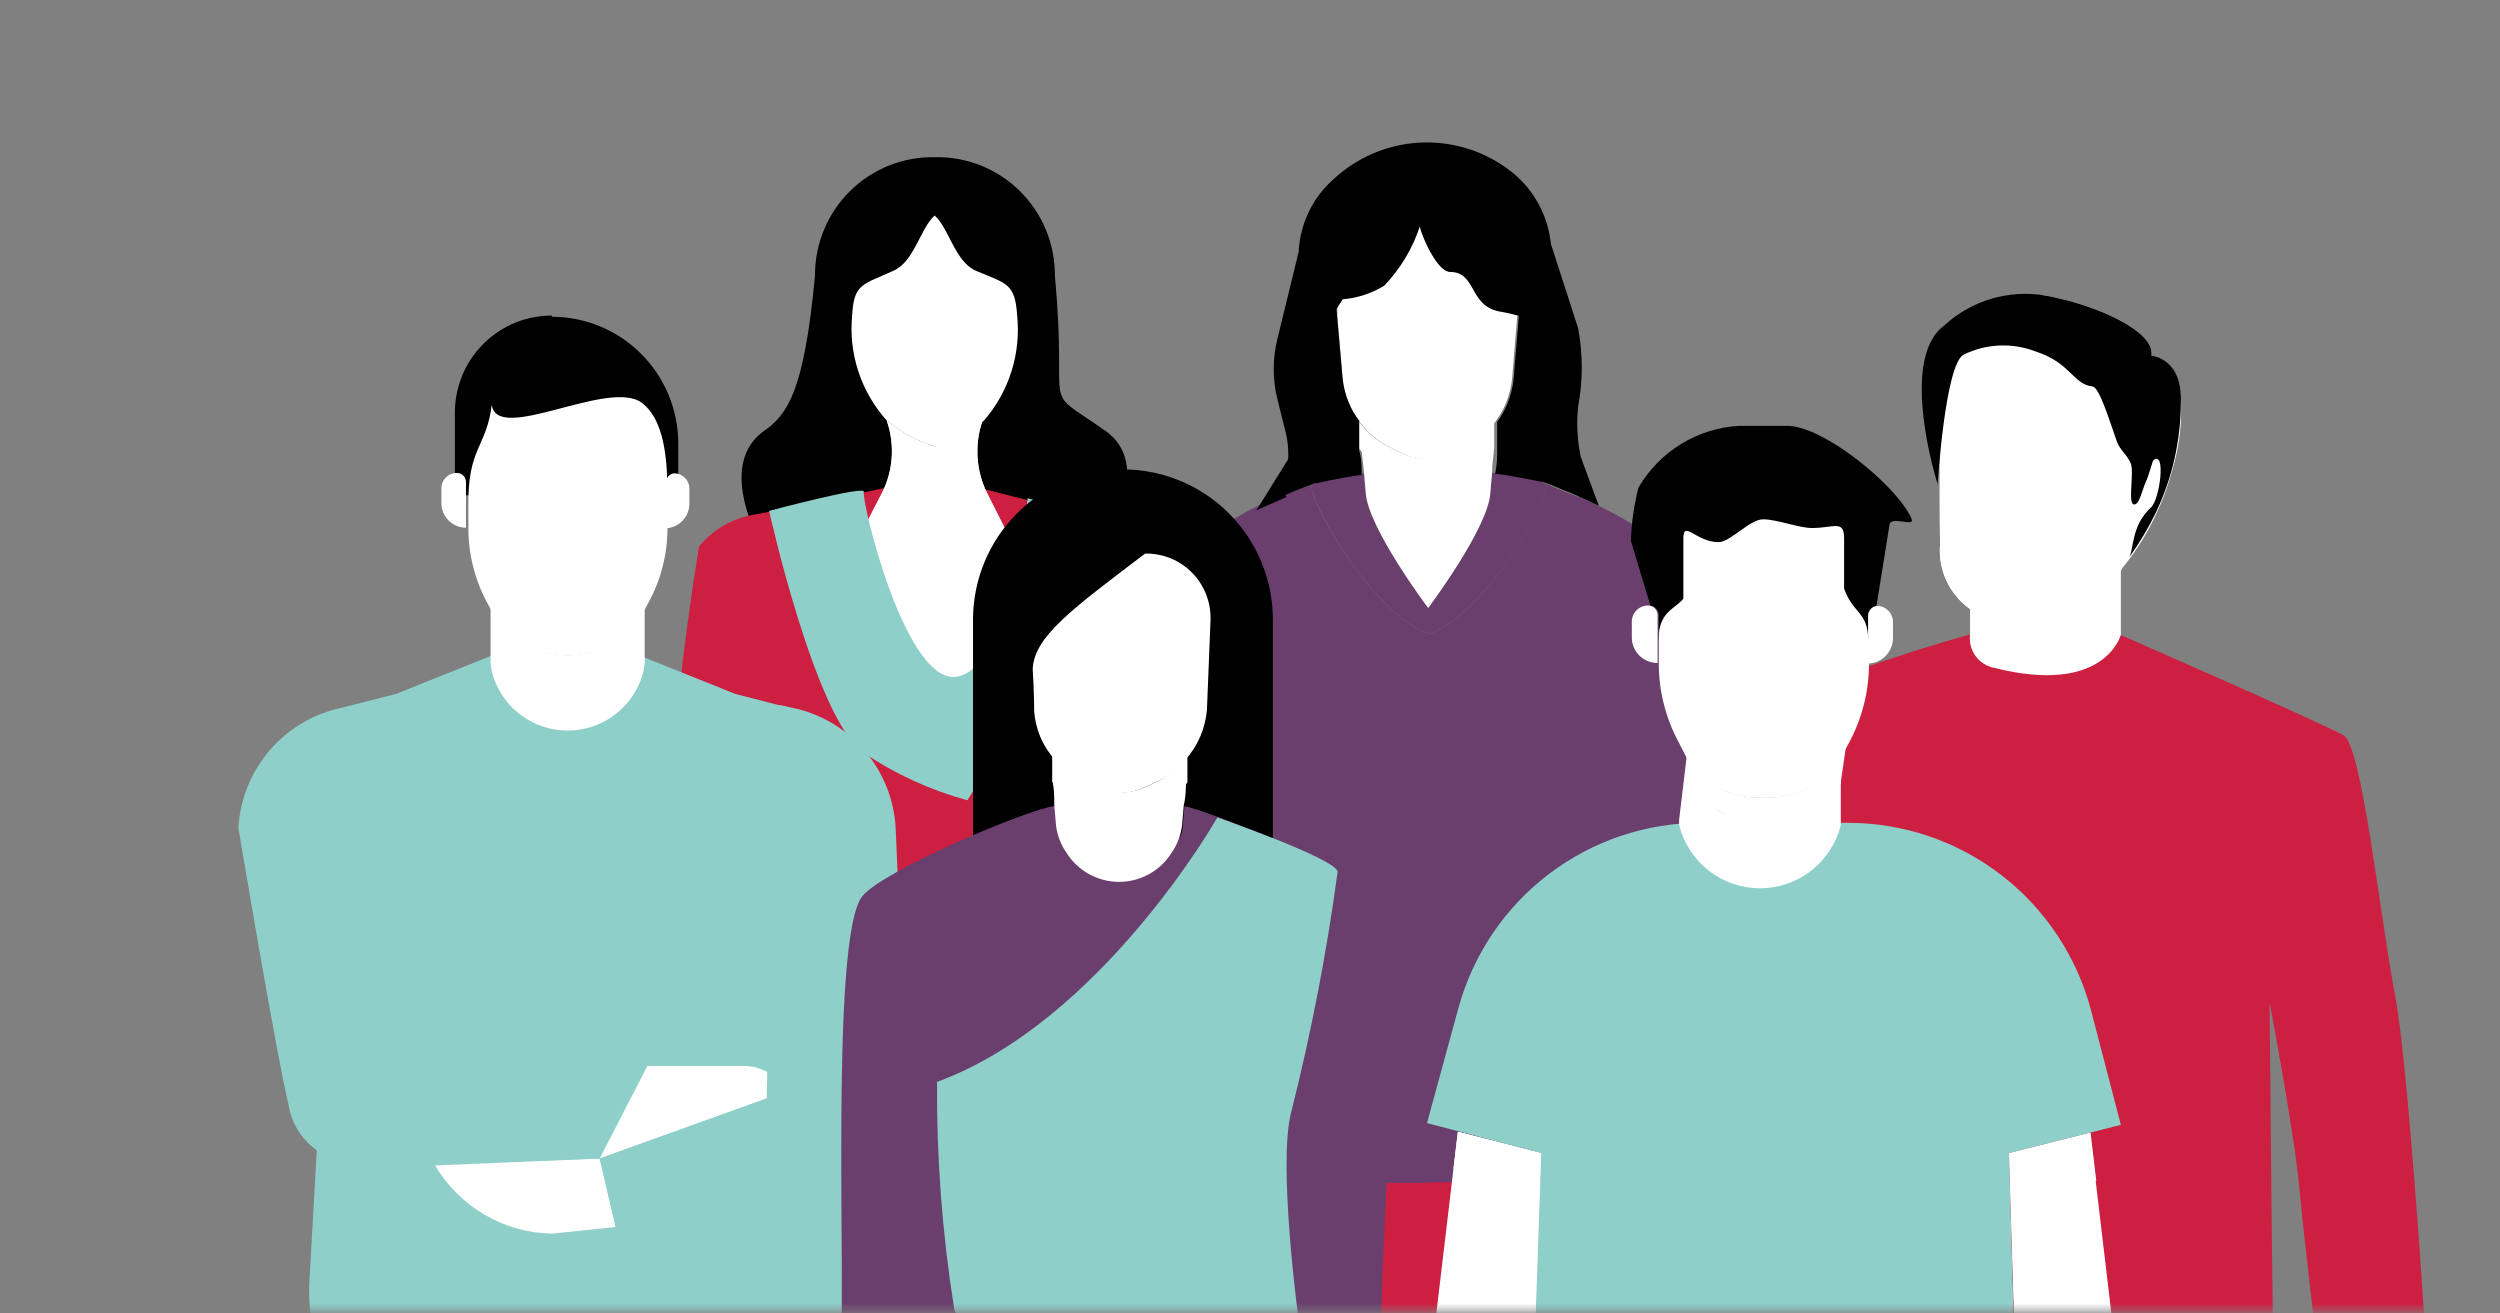 <svg width="375" height="197" viewBox="0 0 375 197" fill="none" xmlns="http://www.w3.org/2000/svg">
<rect x="0" y="0" width="375" height="197" fill="#808080" stroke="none"/>
<mask id="mask0_709_2091" style="mask-type:luminance" maskUnits="userSpaceOnUse" x="0" y="0" width="375" height="197">
<path d="M374.532 0H0V196.588H374.532V0Z" fill="white"/>
</mask>
<g mask="url(#mask0_709_2091)">
<path d="M365.087 222.372C365.087 219.081 361.668 162.057 359.284 149.435C356.901 136.813 354.292 111.93 351.548 110.307C348.805 108.684 317.995 95.206 317.995 95.206V85.649C319.045 82.579 320.563 79.69 322.492 77.084C325.672 72.273 327.246 66.575 326.99 60.811C327.35 53.869 322.492 53.463 322.492 53.463C323.077 49.812 314.126 45.8 306.48 44.447C303.41 44.148 300.319 44.747 297.582 46.171C294.844 47.595 292.576 49.783 291.053 52.471C290.553 53.414 290.288 54.464 290.28 55.531C290.272 56.598 290.522 57.652 291.008 58.602C291.008 58.602 291.008 74.154 291.008 81.637C290.847 83.505 291.177 85.384 291.967 87.084C292.756 88.785 293.976 90.248 295.506 91.329V95.16C285.209 98.05 275.1 101.573 265.235 105.709C263.661 106.926 260.738 122.298 259.883 129.736C258.669 143.936 255.025 173.462 253.541 181.035C252.057 188.608 250.168 219.397 250.348 220.524C250.528 221.651 253.451 222.012 253.451 222.012C256.551 222.455 259.705 222.333 262.762 221.651C263.386 221.626 263.98 221.369 264.426 220.93C264.426 220.93 267.979 194.423 268.924 186.58C269.868 178.736 272.747 156.603 272.747 156.603C272.747 156.603 273.196 191.043 272.432 195.009C269.958 208.533 273.376 208.263 273.376 208.263C282.172 209.793 291.077 210.607 300.003 210.697C312.631 211.095 325.271 210.854 337.875 209.976C337.875 209.976 341.113 211.193 340.933 198.751C340.753 186.309 340.439 150.382 340.439 150.382C340.439 150.382 344.262 170.487 344.936 178.511C345.611 186.535 350.019 222.552 350.154 223.139C350.514 224.581 353.797 225.212 353.797 225.212C356.801 225.247 359.804 225.112 362.793 224.806C363.116 224.847 363.444 224.811 363.75 224.701C364.057 224.591 364.333 224.41 364.556 224.173C364.78 223.936 364.944 223.649 365.036 223.336C365.129 223.023 365.146 222.693 365.087 222.372Z" fill="#CD1F40"/>
<path d="M291.008 81.682C290.847 83.551 291.178 85.429 291.967 87.129C292.756 88.83 293.976 90.293 295.506 91.374V95.206C295.369 96.328 295.659 97.461 296.317 98.379C296.976 99.298 297.954 99.935 299.059 100.164C315.791 104.402 318.13 95.206 318.13 95.206V85.649C319.181 82.579 320.698 79.69 322.627 77.084C325.807 72.273 327.382 66.575 327.125 60.811C327.485 53.869 322.627 53.463 322.627 53.463C323.212 49.812 314.262 45.8 306.615 44.447C303.545 44.148 300.455 44.747 297.717 46.171C294.979 47.595 292.711 49.783 291.188 52.471C290.667 53.403 290.379 54.447 290.348 55.514C290.316 56.582 290.543 57.641 291.008 58.602C291.008 58.602 290.828 74.199 291.008 81.682Z" fill="white"/>
<path d="M322.717 53.328C323.302 49.676 314.351 45.664 306.705 44.312C303.635 44.013 300.544 44.612 297.806 46.036C295.069 47.46 292.801 49.648 291.277 52.336C290.72 53.277 290.403 54.341 290.356 55.435C290.309 56.528 290.533 57.616 291.008 58.602C291.008 58.602 291.008 74.154 291.008 81.637C290.847 83.505 291.177 85.384 291.966 87.084C292.756 88.785 293.976 90.248 295.505 91.329C299.58 92.68 303.98 92.68 308.054 91.329C311.914 90.619 315.419 88.616 317.994 85.649C320.161 83.077 321.976 80.227 323.392 77.174C325.823 72.062 327.098 66.474 327.125 60.811C327.485 53.733 322.717 53.328 322.717 53.328Z" fill="white"/>
<path d="M322.717 53.328C323.302 49.676 314.352 45.664 306.705 44.312C304.017 43.871 301.264 44.048 298.654 44.829C296.044 45.61 293.645 46.974 291.638 48.82C284.666 53.959 290.648 72.621 290.648 72.621C290.648 72.621 291.773 54.59 294.561 53.193C296.239 52.37 298.068 51.905 299.934 51.827C301.8 51.75 303.661 52.061 305.401 52.742C310.573 54.41 310.933 57.61 313.857 57.971C314.936 57.971 316.645 63.831 317.545 66.265C318.04 67.573 319.074 68.204 319.614 69.511C320.154 70.818 319.164 75.326 320.019 75.642C320.873 75.957 321.368 73.343 321.863 72.306C322.358 71.269 322.852 69.15 323.032 69.015C324.921 67.528 323.977 74.875 322.672 76.092C319.569 78.932 320.154 82.494 319.299 83.711C320.863 81.553 322.233 79.26 323.392 76.859C325.824 71.746 327.098 66.159 327.125 60.495C327.485 53.733 322.717 53.328 322.717 53.328Z" fill="black"/>
<path d="M241.892 139.383C241.892 141.186 262.986 123.741 262.986 123.741C262.986 123.741 261.682 124.011 261.322 124.642C260.962 125.273 256.599 139.743 256.599 139.743L257.724 140.78C260.144 140.94 262.518 141.52 264.74 142.493C266.494 143.169 267.529 144.432 267.259 144.973C266.989 145.513 260.467 155.611 258.039 158.496C260.467 155.656 267.259 144.973 267.259 144.973C269.051 145.379 270.91 145.379 272.701 144.973C272.701 144.973 278.459 134.514 279.403 131.99C280.348 129.466 275.715 127.482 275.715 127.482C275.715 127.482 261.907 131.99 260.737 127.031C259.568 122.073 257.499 90.563 252.461 84.387C247.618 79.974 241.987 76.518 235.864 74.199L234.695 73.748L232.761 72.937L231.097 72.126H230.737L231.951 72.576C232.221 75.191 222.956 92.005 214.365 95.116C205.819 92.05 196.374 75.281 196.689 72.576L197.903 72.126H197.588L197.048 72.351L196.329 72.621L194.395 73.388L193.27 73.884C187.137 76.194 181.513 79.686 176.718 84.162C170.916 90.833 150.586 107.557 149.417 112.696C148.247 117.835 152.925 127.978 152.925 127.978C152.925 127.978 148.427 129.916 149.282 132.486C150.136 135.055 156.074 145.423 156.074 145.423C157.851 145.816 159.693 145.816 161.471 145.423C161.471 144.882 162.235 143.665 163.99 142.944C166.176 141.921 168.517 141.266 170.916 141.006L172.041 140.014C172.041 140.014 167.543 125.544 167.273 124.913C167.003 124.281 165.564 124.011 165.564 124.011C165.564 124.011 185.624 146.866 185.489 145.063" fill="#6A3F6E"/>
<path d="M184.41 151.103C183.69 156.017 189.312 144.837 188.278 147.317C189.393 147.037 190.553 146.985 191.689 147.163C192.824 147.341 193.913 147.746 194.89 148.354C196.284 149.165 194.89 150.607 193.54 150.517C192.586 150.231 191.607 150.035 190.617 149.931C189.762 149.931 189.087 149.931 188.953 150.292C189.685 150.463 190.395 150.72 191.066 151.058C193.077 152.305 194.908 153.822 196.509 155.566C196.573 155.792 196.583 156.03 196.537 156.26C196.492 156.491 196.393 156.707 196.248 156.892C196.103 157.077 195.917 157.224 195.704 157.323C195.492 157.422 195.259 157.468 195.025 157.459C194.485 157.459 188.503 153.898 187.018 154.71C187.018 154.71 188.863 155.296 190.977 156.197C192.581 156.776 194.096 157.58 195.474 158.586C195.571 158.805 195.613 159.045 195.594 159.283C195.576 159.522 195.498 159.753 195.369 159.954C195.24 160.155 195.062 160.321 194.853 160.436C194.644 160.552 194.409 160.613 194.17 160.615C191.561 160.615 187.603 158.181 185.894 158.406C185.354 158.406 184.994 158.767 185.264 159.037C185.534 159.308 191.201 161.697 191.561 162.463C191.921 163.229 191.561 164.402 190.662 164.356C188.456 164.109 186.327 163.403 184.41 162.283C181.842 173.91 180.709 185.81 181.036 197.715C182.071 220.75 183.105 249.555 183.105 249.555C183.105 249.555 188.323 256.136 214.59 256.046C240.857 256.046 246.075 249.42 246.075 249.42C246.075 249.42 246.974 220.569 247.874 197.534C248.16 185.684 246.981 173.843 244.365 162.283C242.507 163.267 240.475 163.88 238.383 164.086C237.484 164.086 237.169 162.959 237.484 162.193C237.799 161.426 242.881 159.488 243.511 158.767C244.141 158.045 243.511 158.181 242.881 158.091C241.172 158.091 237.484 160.435 234.875 160.39C233.841 160.39 233.031 159.172 233.526 158.361C234.755 157.317 236.155 156.493 237.664 155.927C239.823 155.025 241.757 154.484 241.667 154.439C240.138 153.628 234.425 157.234 233.886 157.234C233.651 157.243 233.418 157.196 233.206 157.098C232.993 156.999 232.807 156.851 232.662 156.667C232.517 156.482 232.418 156.265 232.373 156.035C232.327 155.805 232.337 155.567 232.401 155.341C234.002 153.597 235.833 152.08 237.844 150.833C238.498 150.49 239.193 150.233 239.913 150.067C239.913 149.841 239.103 149.751 238.248 149.706C237.258 149.814 236.28 150.01 235.325 150.292C234.11 150.292 232.626 148.985 233.976 148.173C234.949 147.558 236.036 147.146 237.172 146.96C238.308 146.774 239.469 146.819 240.587 147.091C239.553 144.612 243.511 144.387 242.746 139.428C241.618 130.458 241.377 121.398 242.027 112.381" fill="#6A3F6E"/>
<path d="M164.08 149.165C165.879 148.128 167.588 146.956 169.387 145.829C171.186 144.702 171.726 144.567 172.895 143.981C171.816 142.403 171.006 141.006 171.006 141.006L172.131 140.014C172.131 140.014 167.633 125.544 167.363 124.913C167.093 124.282 165.654 124.011 165.654 124.011C163.956 124.03 162.266 124.242 160.616 124.642C157.952 125.449 155.376 126.521 152.925 127.843C152.925 127.843 148.427 129.781 149.282 132.351C150.136 134.92 156.074 145.288 156.074 145.288C157.851 145.681 159.693 145.681 161.471 145.288L164.08 149.165Z" fill="#F0EEF6"/>
<path d="M181.126 197.624C182.161 220.659 183.195 249.464 183.195 249.464C183.195 249.464 188.413 256.046 214.68 255.956V177.429H182.206C181.297 184.12 180.936 190.874 181.126 197.624Z" fill="#CD1F40"/>
<path d="M246.974 177.339H214.455V255.866C240.722 255.866 245.94 249.239 245.94 249.239C245.94 249.239 246.839 220.389 247.739 197.354C248.026 190.673 247.77 183.979 246.974 177.339Z" fill="#CD1F40"/>
<path d="M264.741 148.759C262.897 147.722 261.142 146.55 259.343 145.468C258.212 144.781 257.041 144.164 255.835 143.62C256.914 142.042 257.724 140.645 257.724 140.645L256.6 139.743C256.6 139.743 261.097 125.318 261.322 124.642C261.547 123.966 262.986 123.741 262.986 123.741C264.684 123.76 266.374 123.971 268.024 124.372C270.691 125.15 273.269 126.207 275.715 127.527C275.715 127.527 280.213 129.466 279.403 132.035C278.594 134.605 272.702 145.018 272.702 145.018C270.91 145.424 269.051 145.424 267.259 145.018L264.741 148.759Z" fill="#F0EEF6"/>
<path d="M223.81 70.909L223.54 73.974C223.181 79.203 214.23 91.194 214.23 91.194C214.23 91.194 205.234 79.248 204.83 74.019L204.56 70.954C200.827 71.495 197.903 72.126 197.903 72.126L196.689 72.576C196.419 75.191 205.684 91.96 214.365 95.116C222.911 92.005 232.356 75.191 231.951 72.576L230.737 72.126C230.737 72.126 227.499 71.404 223.81 70.909Z" fill="#6A3F6E"/>
<path d="M191.337 162.283C190.977 161.516 185.669 159.578 185.04 158.857C184.41 158.135 185.04 158.271 185.669 158.226C187.378 158.226 191.337 160.525 193.945 160.434C194.184 160.433 194.419 160.371 194.628 160.256C194.838 160.14 195.015 159.975 195.144 159.773C195.274 159.572 195.351 159.342 195.37 159.103C195.388 158.864 195.347 158.625 195.25 158.406C193.871 157.4 192.357 156.595 190.752 156.017C188.638 155.115 186.659 154.619 186.794 154.529C188.278 153.718 194.26 157.324 194.8 157.279C195.034 157.288 195.267 157.241 195.48 157.142C195.692 157.044 195.879 156.896 196.024 156.711C196.168 156.527 196.267 156.31 196.313 156.08C196.358 155.849 196.348 155.611 196.284 155.386C194.684 153.641 192.853 152.124 190.842 150.878C190.17 150.539 189.46 150.282 188.728 150.111C188.728 149.886 189.537 149.796 190.392 149.751C191.383 149.854 192.361 150.05 193.316 150.337C194.53 150.337 196.059 148.984 194.665 148.173C193.688 147.566 192.6 147.161 191.464 146.983C190.328 146.805 189.168 146.857 188.053 147.136C185.714 147.903 179.867 149.706 178.788 149.976C177.708 150.247 175.279 147.136 173.75 145.108C172.221 143.079 170.917 140.825 170.917 140.825C168.497 141.018 166.126 141.612 163.9 142.583C162.146 143.305 161.156 144.522 161.381 145.063C161.606 145.604 168.263 155.701 170.692 158.586C171.706 159.501 172.936 160.142 174.266 160.449C175.595 160.757 176.981 160.721 178.293 160.344C180.422 160.658 182.488 161.312 184.41 162.283C186.235 163.347 188.253 164.036 190.347 164.311C191.292 164.266 191.651 163.094 191.337 162.283Z" fill="#FAD2BF"/>
<path d="M267.26 144.973C267.53 144.432 266.495 143.169 264.741 142.493C262.519 141.52 260.144 140.94 257.724 140.78C256.869 142.255 255.938 143.684 254.936 145.063C253.406 147.136 251.337 150.337 249.898 149.976L247.11 149.165L245.76 148.759L244.321 148.308L240.633 147.181C239.515 146.909 238.353 146.864 237.217 147.05C236.081 147.236 234.995 147.648 234.021 148.263C232.672 149.075 234.021 150.472 235.37 150.382C236.326 150.1 237.304 149.904 238.294 149.796C239.148 149.796 239.868 149.796 239.958 150.157C239.239 150.323 238.543 150.58 237.889 150.923C235.879 152.171 234.048 153.687 232.447 155.431C232.383 155.657 232.373 155.895 232.418 156.125C232.463 156.356 232.563 156.572 232.707 156.757C232.852 156.941 233.038 157.089 233.251 157.188C233.464 157.286 233.697 157.333 233.931 157.324C234.471 157.324 240.183 153.718 241.712 154.529C241.712 154.529 239.868 155.115 237.709 156.017C236.2 156.583 234.8 157.407 233.571 158.451C233.076 159.262 233.886 160.435 234.92 160.48C237.529 160.48 241.217 158 242.927 158.181C243.421 158.181 243.781 158.586 243.556 158.857C243.331 159.127 237.844 161.516 237.529 162.283C237.214 163.049 237.529 164.221 238.429 164.176C240.511 163.936 242.528 163.293 244.366 162.283C246.271 161.342 248.326 160.747 250.438 160.525H252.912C253.869 160.607 254.832 160.462 255.723 160.102C256.613 159.741 257.407 159.176 258.039 158.451C260.468 155.611 267.26 144.973 267.26 144.973Z" fill="#FAD2BF"/>
<path d="M214.23 91.194C214.23 91.194 223.226 79.203 223.541 73.974L223.811 70.908C223.811 69.601 224.035 68.339 224.125 67.212C222.971 68.626 221.53 69.779 219.897 70.593L218.053 71.494C216.839 72.078 215.51 72.381 214.163 72.381C212.816 72.381 211.486 72.078 210.272 71.494L208.473 70.638C206.833 69.836 205.389 68.682 204.245 67.257C204.245 68.339 204.515 69.601 204.605 70.863L204.875 73.929C205.235 79.248 214.23 91.194 214.23 91.194Z" fill="white"/>
<path d="M208.473 70.773L210.272 71.63C211.487 72.213 212.816 72.517 214.163 72.517C215.51 72.517 216.839 72.213 218.053 71.63L219.898 70.728C221.53 69.914 222.971 68.762 224.126 67.347V66.671V63.11C222.954 64.742 221.413 66.07 219.628 66.987L217.829 67.888C216.614 68.472 215.285 68.775 213.938 68.775C212.591 68.775 211.262 68.472 210.047 67.888L208.248 66.987C206.463 66.07 204.922 64.742 203.75 63.11V63.831V64.282V64.868V65.544V66.356C203.75 66.626 203.75 66.897 203.75 67.167C205.01 68.734 206.631 69.972 208.473 70.773Z" fill="white"/>
<path d="M208.473 67.077L210.272 67.978C211.486 68.562 212.816 68.865 214.163 68.865C215.509 68.865 216.839 68.562 218.053 67.978L219.852 67.077C221.637 66.16 223.179 64.832 224.35 63.2C224.962 62.36 225.475 61.453 225.879 60.495C226.375 59.285 226.693 58.01 226.824 56.709C226.824 56.709 227.229 51.57 227.589 47.422C227.589 46.701 227.589 36.378 227.589 35.657C223.238 34.173 218.689 33.352 214.095 33.223C209.493 33.346 204.939 34.198 200.602 35.747C200.602 36.468 200.602 46.746 200.602 47.513L201.411 56.799C201.539 58.086 201.858 59.347 202.356 60.54C202.755 61.51 203.285 62.42 203.93 63.245C205.119 64.866 206.677 66.179 208.473 67.077Z" fill="white"/>
<path d="M192.821 74.244L193.945 73.748L195.879 72.982L196.599 72.712L197.139 72.486H197.453C197.453 72.486 200.512 71.765 204.245 71.224C204.245 69.962 204.245 68.7 203.885 67.618C203.885 67.347 203.885 67.077 203.885 66.806V65.995V65.319V64.733V64.282V63.11C203.24 62.284 202.71 61.374 202.311 60.405C201.813 59.212 201.494 57.951 201.366 56.664C201.366 56.664 200.827 50.623 200.467 46.341L201.411 44.898C203.608 44.706 205.731 44.012 207.618 42.87C210.072 40.31 211.917 37.228 213.016 33.854C212.656 33.854 215.265 40.751 217.514 40.796C221.472 40.796 220.302 45.755 224.8 46.701C226.233 46.939 227.647 47.286 229.028 47.738C229.388 48.279 227.544 45.98 227.903 46.521C227.544 50.758 227.049 56.799 227.049 56.799C226.918 58.1 226.6 59.376 226.104 60.585C225.7 61.543 225.187 62.45 224.575 63.29V66.671V67.347C224.575 68.474 224.575 69.736 224.26 71.044C227.948 71.54 231.052 72.261 231.052 72.261H231.412L232.716 72.757L234.65 73.568L235.82 74.019L239.823 75.867L237.124 68.564C236.586 66.078 236.449 63.521 236.719 60.991C237.447 57.103 237.447 53.114 236.719 49.226L232.626 36.559C232.418 34.496 231.806 32.495 230.826 30.67C229.846 28.844 228.517 27.23 226.914 25.92C223.177 22.904 218.505 21.294 213.707 21.368C208.91 21.442 204.29 23.196 200.647 26.326L200.197 26.731C198.593 28.106 197.287 29.795 196.359 31.694C195.431 33.594 194.9 35.663 194.8 37.776L191.606 50.848C190.88 53.81 190.88 56.903 191.606 59.864L192.731 64.372C193.135 65.838 193.303 67.36 193.225 68.88L188.458 76.543L192.956 74.56L192.821 74.244Z" fill="black"/>
<path d="M248.863 95.025V72.486H280.348V99.533C280.354 103.725 279.302 107.85 277.29 111.524L276.975 112.11L276.21 113.508C275.011 115.716 273.112 117.46 270.813 118.466C269.017 119.274 267.069 119.689 265.101 119.683H264.021C262.052 119.689 260.105 119.274 258.309 118.466C256.01 117.46 254.111 115.716 252.911 113.508L252.507 112.696L252.147 112.02L251.877 111.479C249.864 107.805 248.812 103.68 248.819 99.488V96.423C248.774 95.882 248.863 95.476 248.863 95.025Z" fill="white"/>
<path d="M302.117 197.038L301.352 172.966L313.496 169.901C313.496 169.901 319.793 223.364 322.492 244.912C322.922 247.506 323.678 250.035 324.741 252.44C325.967 256.836 326.439 261.409 326.135 265.963C325.667 269.025 324.679 271.983 323.212 274.708C321.181 277.271 318.715 279.454 315.925 281.155C314.396 281.155 314.576 279.036 315.385 277.819C316.195 276.602 318.129 272.95 318.894 271.553C319.033 269.123 318.866 266.684 318.399 264.295C318.039 263.529 317.05 261.771 316.24 261.861C315.43 261.951 314.396 266.369 313.721 268.082C313.047 269.795 311.787 270.742 310.978 270.742C310.168 270.742 308.864 270.02 309.808 267.721C310.753 265.422 311.023 257.624 312.372 255.37C313.696 253.425 314.329 251.092 314.171 248.743L303.421 205.828C303.331 204.025 302.117 197.038 302.117 197.038Z" fill="white"/>
<path d="M313.586 169.901C313.586 169.901 313.901 172.696 314.441 177.159C305.76 177.159 304.096 183.83 304.096 207.181L303.691 205.603C303.331 204.025 302.117 197.038 302.117 197.038L301.352 172.966L313.586 169.901Z" fill="white"/>
<path d="M230.377 198.841L231.277 172.966L218.683 169.766C218.683 169.766 212.341 223.364 209.687 244.912C209.191 247.512 208.375 250.04 207.259 252.44C206.023 256.834 205.536 261.406 205.819 265.963C206.31 269.019 207.298 271.973 208.743 274.708C210.742 277.188 213.163 279.294 215.894 280.929C217.379 280.929 217.244 278.811 216.434 277.594C215.625 276.376 213.691 272.725 212.926 271.328C212.749 268.899 212.9 266.458 213.376 264.07C213.78 263.304 214.725 261.546 215.535 261.636C216.344 261.726 217.424 266.144 218.053 267.857C218.238 268.502 218.589 269.087 219.07 269.554C219.552 270.021 220.147 270.353 220.797 270.516C221.472 270.516 222.956 269.795 221.966 267.496C220.977 265.197 220.797 257.398 219.448 255.144C218.102 253.209 217.452 250.872 217.604 248.518L228.353 205.603C228.938 204.025 230.377 198.841 230.377 198.841Z" fill="white"/>
<path d="M228.668 204.837C229.523 184.056 227.903 174.319 218.008 175.4C218.413 171.884 218.683 169.766 218.683 169.766L231.277 172.966L230.377 198.841C230.377 198.841 228.938 204.025 228.533 205.603C228.599 205.352 228.644 205.095 228.668 204.837Z" fill="white"/>
<path d="M255.25 123.425H277.245C285.544 123.432 293.608 126.184 300.188 131.253C306.767 136.323 311.493 143.427 313.632 151.464L318.13 168.729L301.353 172.966L303.557 251.268C291.512 247.369 278.927 245.407 266.27 245.453C253.397 245.458 240.619 247.668 228.488 251.989L231.187 172.966L214.051 168.459L218.818 151.013C221.043 143.053 225.811 136.044 232.392 131.061C238.972 126.077 247.002 123.395 255.25 123.425Z" fill="#8FCFCA"/>
<path d="M255 116.5L255.07 117.94L255 118.5C255.56 119.401 255.245 119.254 256 120C256.154 120.161 256.325 120.361 256.5 120.5C257.302 121.203 257.54 121.536 258.5 122L260.5 122.5L261.5 122.884C262.459 123.103 263.017 123.009 264 123H264.5C265.483 123.009 266.48 123.328 267.439 123.109L268.384 122.839L270.228 122.253C271.188 121.789 272.08 121.198 272.882 120.495C273.057 120.356 273.222 120.205 273.376 120.044C274.131 119.298 274.795 118.466 275.356 117.565V117.294L276.12 115.897V122.884C276.136 123.184 276.136 123.485 276.12 123.786C275.437 126.489 273.875 128.887 271.679 130.599C269.484 132.312 266.781 133.242 263.999 133.242C261.216 133.242 258.514 132.312 256.318 130.599C254.123 128.887 252.56 126.489 251.877 123.786C251.861 123.485 251.861 123.184 251.877 122.884L253 113.5L255 116.5Z" fill="white"/>
<path d="M258.309 118.422C260.105 119.229 262.052 119.644 264.021 119.639H265.01C266.979 119.644 268.926 119.229 270.723 118.422C273.021 117.415 274.92 115.671 276.12 113.463L276.885 112.065L276.12 117.295V117.565C275.576 118.478 274.91 119.312 274.141 120.044C273.986 120.206 273.821 120.356 273.646 120.495C272.829 121.199 271.921 121.79 270.947 122.253L269.103 122.839L268.159 123.11C267.2 123.328 266.219 123.434 265.235 123.425H264.65C263.667 123.434 262.686 123.328 261.727 123.11L260.782 122.839L258.938 122.253C257.965 121.79 257.057 121.199 256.24 120.495C256.065 120.356 255.899 120.206 255.745 120.044C254.976 119.312 254.31 118.478 253.766 117.565V117.295V116.934L253.226 115.897V112.697L253.631 113.418C254.636 115.53 256.27 117.279 258.309 118.422Z" fill="white"/>
<path d="M280.258 92.276C280.266 91.93 280.398 91.599 280.629 91.343C280.86 91.086 281.175 90.921 281.517 90.878C282.162 90.878 282.779 91.135 283.235 91.591C283.69 92.048 283.946 92.667 283.946 93.312V95.702C283.946 96.209 283.846 96.711 283.651 97.178C283.456 97.646 283.17 98.071 282.811 98.427C282.451 98.784 282.024 99.065 281.555 99.255C281.086 99.445 280.584 99.539 280.078 99.533V92.321L280.258 92.276Z" fill="white"/>
<path d="M247.379 90.833C247.721 90.876 248.037 91.041 248.268 91.297C248.499 91.554 248.631 91.885 248.639 92.231V99.443C248.133 99.449 247.631 99.354 247.162 99.165C246.693 98.975 246.266 98.693 245.906 98.337C245.546 97.981 245.261 97.556 245.066 97.088C244.871 96.62 244.77 96.118 244.771 95.611V93.222C244.776 92.891 244.849 92.564 244.984 92.261C245.12 91.959 245.316 91.687 245.561 91.464C245.805 91.24 246.092 91.069 246.405 90.96C246.718 90.852 247.049 90.808 247.379 90.833Z" fill="white"/>
<path d="M245.76 73.162C247.313 70.481 249.508 68.228 252.146 66.607C254.784 64.986 257.783 64.047 260.872 63.876H268.069C273.556 63.876 284.576 72.892 286.735 77.806C287.319 79.203 283.406 77.174 283.406 78.842L281.472 90.878C281.13 90.921 280.815 91.086 280.584 91.343C280.353 91.599 280.221 91.93 280.213 92.276V95.837C280.213 91.825 277.829 91.915 276.615 88.264V80.781C276.615 77.896 275.13 79.203 271.757 79.203C269.913 79.203 266.495 77.896 264.471 77.896C262.447 77.896 259.568 81.322 257.769 81.322C254.395 81.322 252.506 77.896 252.506 80.781V89.796C251.382 91.239 249.223 91.6 248.818 94.981C248.787 95.446 248.787 95.913 248.818 96.378V92.231C248.81 91.885 248.679 91.554 248.447 91.298C248.216 91.041 247.901 90.876 247.559 90.833L244.635 81.141C244.72 78.449 245.097 75.773 245.76 73.162Z" fill="black"/>
<path d="M140.376 71.495L113.39 80.014C113.39 80.014 107.812 69.421 114.604 64.643C118.157 62.163 120.631 58.602 122.25 41.337C122.238 38.978 122.697 36.641 123.6 34.462C124.503 32.284 125.832 30.309 127.509 28.654C129.185 26.999 131.176 25.697 133.363 24.825C135.549 23.952 137.888 23.528 140.241 23.576C142.594 23.528 144.933 23.952 147.12 24.825C149.307 25.697 151.297 26.999 152.974 28.654C154.651 30.309 155.98 32.284 156.883 34.462C157.786 36.641 158.245 38.978 158.233 41.337C160.257 63.2 155.759 57.565 165.834 64.643C172.671 69.421 166.643 79.699 166.643 79.699L140.241 71.495H140.376Z" fill="black"/>
<path d="M193.046 302.928C190.842 292.965 186.794 271.643 183.376 259.607C179.957 247.571 177.618 199.337 172.986 167.692H107.588C104.306 181.573 102.705 195.801 102.82 210.066C102.82 228.909 106.913 256.587 107.003 269.119C107.003 291.342 112.49 326.684 111.726 334.302C110.961 341.921 108.577 342.687 112.31 345.256C112.94 344.49 113.705 343.363 121.531 343.318C125.909 343.135 130.23 344.367 133.855 346.834C133.855 346.834 137.768 346.834 137.768 339.171C137.768 326.323 131.471 287.105 133.27 267.406C135.249 246.625 140.062 204.296 140.646 200.419V199.833C140.666 200.028 140.666 200.224 140.646 200.419C141.231 204.115 156.569 251.493 163.135 282.462C165.989 297.814 169.79 312.975 174.515 327.856C178.608 340.027 180.497 345.888 180.497 345.888C184.916 342.582 190.275 340.781 195.789 340.749C198.473 340.592 201.159 341.023 203.661 342.011C206.449 337.007 195.385 313.296 193.046 302.928Z" fill="#272B5D"/>
<path d="M176.898 83.17C176.227 82.002 175.283 81.014 174.147 80.292C173.011 79.569 171.717 79.134 170.377 79.022C162.865 77.264 140.376 71.539 140.376 71.539C140.376 71.539 119.731 76.047 112.76 77.264C109.649 77.862 106.846 79.537 104.844 81.998C102.292 97.729 100.625 113.592 99.851 129.51C100.076 135.371 94.814 150.833 98.232 153.582C99.446 154.574 104.214 151.779 105.833 142.944C105.833 141.772 91.215 121.622 91.215 121.622L112.445 111.254C111.404 111.852 110.504 112.667 109.805 113.644C109.106 114.622 108.625 115.738 108.394 116.918C108.164 118.098 108.19 119.314 108.469 120.484C108.749 121.653 109.277 122.748 110.016 123.695C110.993 125.39 111.878 127.135 112.67 128.924C114.874 134.289 112.13 139.247 110.916 144.882L107.947 159.758C106.815 165.021 107.681 170.518 110.376 175.175L112.085 178.105C112.085 178.105 122.07 187.977 141.995 187.121C164.125 186.4 170.422 175.13 170.422 175.13C173.153 170.486 174.036 164.981 172.895 159.713L169.657 144.837C168.443 139.202 168.757 128.023 171.726 124.011C177.078 116.798 174.829 102.508 174.829 102.508L167.183 155.881C169.426 151.096 171.996 146.472 174.874 142.042C176.494 151.058 181.261 154.529 182.476 153.537C185.894 150.788 187.558 157.775 187.783 151.869C188.008 145.964 178.068 84.747 176.898 83.17Z" fill="#CD1F40"/>
<path d="M180.317 153.267C179.893 155.423 179.042 157.471 177.813 159.291C176.585 161.11 175.004 162.664 173.165 163.86C170.781 165.123 167.363 149.616 169.567 147.136C170.911 145.539 172.806 144.509 174.874 144.251C177.933 143.845 181.351 150.247 180.317 153.267Z" fill="#F2C4AE"/>
<path d="M132.325 73.883C133.156 72.218 133.644 70.401 133.76 68.543C133.876 66.684 133.617 64.821 133 63.065C135.126 64.822 137.569 66.154 140.197 66.987C142.819 66.142 145.26 64.812 147.393 63.065C146.781 64.821 146.522 66.68 146.63 68.537C146.738 70.394 147.211 72.211 148.023 73.883C152.52 82.899 153.6 84.252 153.51 88.083C153.51 95.521 146.763 101.607 140.017 105.709C133.45 101.742 126.838 95.521 126.523 88.083C126.748 84.252 127.783 82.719 132.325 73.883Z" fill="#F2C4AE"/>
<path d="M132.325 73.883C133.156 72.218 133.644 70.401 133.76 68.543C133.876 66.684 133.617 64.821 133 63.065C135.126 64.822 137.569 66.154 140.197 66.987C142.819 66.142 145.26 64.812 147.393 63.065C146.781 64.821 146.522 66.68 146.63 68.537C146.738 70.394 147.211 72.211 148.023 73.883C152.52 82.899 153.6 84.252 153.51 88.083C153.51 95.521 146.763 101.607 140.017 105.709C133.45 101.742 126.838 95.521 126.523 88.083C126.748 84.252 127.783 82.719 132.325 73.883Z" fill="white"/>
<path d="M140.197 66.987C137.569 66.154 135.126 64.822 133 63.065C131.087 60.933 129.639 58.425 128.748 55.701C127.857 52.976 127.544 50.095 127.828 47.242C128.098 42.509 129.402 42.734 133.9 40.661C137.138 39.353 137.993 34.305 140.197 32.321C142.401 34.305 143.255 39.353 146.494 40.661C150.991 42.554 152.251 42.509 152.566 47.242C152.869 50.089 152.582 52.968 151.723 55.699C150.864 58.429 149.451 60.952 147.573 63.11C145.441 64.857 142.999 66.188 140.377 67.032L140.197 66.987Z" fill="white"/>
<path d="M100.256 153.267C100.68 155.423 101.531 157.471 102.76 159.291C103.988 161.11 105.569 162.664 107.408 163.86C109.792 165.123 113.21 149.616 111.006 147.136C109.662 145.539 107.767 144.509 105.699 144.251C102.64 143.845 99.222 150.247 100.256 153.267Z" fill="#F2C4AE"/>
<path d="M82.76 47.513C87.77 47.513 92.578 49.498 96.133 53.037C99.689 56.575 101.705 61.379 101.74 66.401V74.29H68.232V61.893C68.232 58.031 69.762 54.328 72.487 51.597C75.211 48.867 78.906 47.333 82.76 47.333V47.513Z" fill="black"/>
<path d="M51.275 106.16L59.416 104.086L81.905 95.07H87.797L110.286 104.086L117.798 106.024L127.648 193.342C128.412 204.927 122.745 204.792 122.745 204.792L101.561 207.361C90.566 209.119 79.362 209.119 68.367 207.361L51.995 204.792C51.995 204.792 45.518 204.16 46.462 191.268L51.275 106.16Z" fill="#8FCFCA"/>
<path d="M92.34 184.056L82.76 185.047C79.216 184.975 75.748 183.998 72.686 182.207C69.625 180.416 67.07 177.872 65.263 174.815L89.956 173.778L92.34 184.056Z" fill="white"/>
<path d="M51.275 106.16C47.069 107.036 43.269 109.277 40.464 112.537C37.658 115.797 36.004 119.893 35.758 124.191C35.758 124.191 41.38 157.82 43.269 165.664C43.544 167.461 44.287 169.154 45.425 170.571C46.562 171.988 48.053 173.079 49.746 173.733C51.4 174.348 53.154 174.654 54.918 174.634H65.128L89.956 173.778L97.243 159.894L60.81 154.078L57.077 133.207L51.275 106.16Z" fill="#8FCFCA"/>
<path d="M111.411 159.893H97.108L89.956 173.778L115.009 164.762C115.009 164.762 117.932 163.41 117.348 162.688C116.636 161.8 115.731 161.087 114.702 160.602C113.673 160.118 112.547 159.876 111.411 159.893Z" fill="white"/>
<path d="M116.943 105.754L118.832 106.16C123.041 107.029 126.845 109.268 129.652 112.53C132.459 115.791 134.11 119.891 134.349 124.191L136.373 171.298C136.501 173.983 135.663 176.624 134.012 178.741C132.361 180.859 130.007 182.313 127.378 182.839L92.745 185.633L89.956 173.778L115.009 164.762L115.683 129.601L116.943 105.754Z" fill="#8FCFCA"/>
<path d="M73.674 91.104L74.394 92.411C75.539 94.51 77.34 96.173 79.521 97.144C81.228 97.875 83.062 98.258 84.918 98.271H85.458C87.314 98.258 89.149 97.875 90.856 97.144C93.036 96.173 94.838 94.51 95.983 92.411L96.703 91.104V99.398C96.651 100.248 96.469 101.084 96.163 101.878C95.334 104.139 93.833 106.09 91.863 107.469C89.892 108.848 87.547 109.587 85.143 109.587C82.74 109.587 80.395 108.848 78.424 107.469C76.453 106.09 74.952 104.139 74.124 101.878C73.817 101.084 73.635 100.248 73.584 99.398V91.104H73.674Z" fill="white"/>
<path d="M73.764 60.721C74.574 66.671 91.261 56.754 96.253 60.405C100.256 63.425 100.121 71.044 100.121 75.732V79.203C100.129 83.163 99.123 87.059 97.198 90.518L96.883 91.104L96.163 92.411C95.018 94.509 93.216 96.172 91.036 97.144C89.329 97.875 87.494 98.258 85.638 98.271H84.694C82.838 98.258 81.003 97.875 79.296 97.144C77.116 96.172 75.314 94.509 74.169 92.411L73.449 91.104L73.135 90.518C71.243 87.048 70.254 83.157 70.256 79.203V76.273C70.076 67.032 72.955 67.257 73.764 60.721Z" fill="white"/>
<path d="M99.941 72.351C99.928 72.019 100.042 71.694 100.259 71.443C100.476 71.192 100.781 71.033 101.111 70.999C101.416 70.999 101.718 71.059 101.999 71.178C102.28 71.296 102.535 71.47 102.749 71.688C102.963 71.906 103.131 72.165 103.243 72.449C103.356 72.733 103.411 73.037 103.405 73.343V75.552C103.405 76.524 103.022 77.458 102.34 78.15C101.658 78.841 100.732 79.236 99.761 79.248V72.351H99.941Z" fill="white"/>
<path d="M115.369 76.633C115.369 76.633 122.295 107.873 129.537 112.922C134.308 116.119 139.563 118.524 145.099 120.044L163.09 91.645L165.789 77.715L154.14 74.74C154.14 74.74 151.891 99.173 143.93 101.427C135.969 103.681 129.132 74.875 129.582 73.793C130.031 72.712 115.369 76.633 115.369 76.633Z" fill="#8FCFCA"/>
<path d="M68.682 70.954C69.016 70.987 69.325 71.144 69.55 71.394C69.774 71.645 69.898 71.97 69.896 72.306V79.158C69.412 79.158 68.932 79.062 68.485 78.876C68.037 78.691 67.63 78.418 67.288 78.075C66.945 77.732 66.674 77.325 66.489 76.876C66.303 76.428 66.208 75.947 66.208 75.462V73.253C66.207 72.935 66.272 72.621 66.398 72.329C66.524 72.038 66.71 71.776 66.942 71.56C67.174 71.344 67.449 71.178 67.748 71.074C68.048 70.97 68.365 70.929 68.682 70.954Z" fill="white"/>
<path d="M145.954 135.236H190.932V92.952C190.932 86.974 188.562 81.241 184.345 77.014C180.127 72.787 174.407 70.413 168.443 70.413C162.478 70.413 156.758 72.787 152.54 77.014C148.323 81.241 145.954 86.974 145.954 92.952V135.236Z" fill="black"/>
<path d="M173.615 120.675L171.771 121.532C170.551 122.123 169.213 122.429 167.858 122.429C166.503 122.429 165.165 122.123 163.945 121.532L162.101 120.63C160.443 119.816 158.984 118.646 157.828 117.204V116.528V113.102C158.996 114.76 160.537 116.118 162.325 117.069L164.17 117.971C165.39 118.561 166.727 118.868 168.083 118.868C169.438 118.868 170.775 118.561 171.996 117.971L173.615 117.204C175.387 116.249 176.924 114.909 178.113 113.282V114.454V115.04V115.762V116.528V117.385C176.877 118.804 175.34 119.928 173.615 120.675Z" fill="white"/>
<path d="M125.938 202.853C127.153 197.805 124.274 140.645 129.357 134.424C132.595 130.457 154.5 121.261 158.233 120.901L158.503 124.011C158.862 129.285 168.128 127.166 168.128 127.166C168.128 127.166 177.123 129.33 177.393 124.056L177.663 120.946C181.396 121.487 203.256 130.773 206.494 134.785C211.532 141.006 206.224 195.28 207.394 200.374" fill="#6A3F6E"/>
<path d="M182.611 122.614C182.611 122.614 165.204 153.267 140.556 162.283C140.473 173.557 141.315 184.82 143.075 195.956C143.57 204.702 194.845 198.391 194.845 198.391C194.845 198.391 191.606 174.724 193.675 166.836C196.682 154.942 199.009 142.887 200.647 130.728C200.197 128.744 182.611 122.614 182.611 122.614Z" fill="#8FCFCA"/>
<path d="M175.729 127.933C174.89 129.264 173.728 130.361 172.351 131.121C170.975 131.881 169.429 132.28 167.858 132.28C166.286 132.28 164.74 131.881 163.364 131.121C161.988 130.361 160.826 129.264 159.987 127.933C159.146 126.743 158.606 125.366 158.412 123.921L158.142 120.81C158.142 119.503 158.142 118.196 157.828 117.069C158.984 118.511 160.443 119.68 162.101 120.495L163.945 121.396C165.165 121.987 166.503 122.294 167.858 122.294C169.213 122.294 170.551 121.987 171.771 121.396L173.615 120.54C175.273 119.726 176.731 118.556 177.888 117.114C177.888 118.196 177.888 119.458 177.573 120.72L177.303 123.831C177.124 125.307 176.583 126.716 175.729 127.933Z" fill="white"/>
<path d="M173.615 117.204L171.771 118.061C170.551 118.652 169.213 118.958 167.858 118.958C166.503 118.958 165.165 118.652 163.945 118.061L162.101 117.159C160.312 116.209 158.771 114.85 157.603 113.192C156.958 112.367 156.428 111.457 156.029 110.487C155.529 109.282 155.225 108.003 155.129 106.701C155.129 106.701 155.129 103.951 154.905 100.345C155.129 95.476 160.842 91.329 171.771 83.035C173.081 83.009 174.383 83.252 175.596 83.748C176.809 84.245 177.908 84.984 178.826 85.921C179.744 86.858 180.461 87.972 180.934 89.197C181.407 90.421 181.626 91.73 181.577 93.042C181.307 99.533 181.037 106.566 181.037 106.566C180.906 107.867 180.588 109.142 180.092 110.352C179.683 111.331 179.154 112.254 178.518 113.102C177.235 114.843 175.554 116.25 173.615 117.204Z" fill="white"/>
</g>
</svg>
